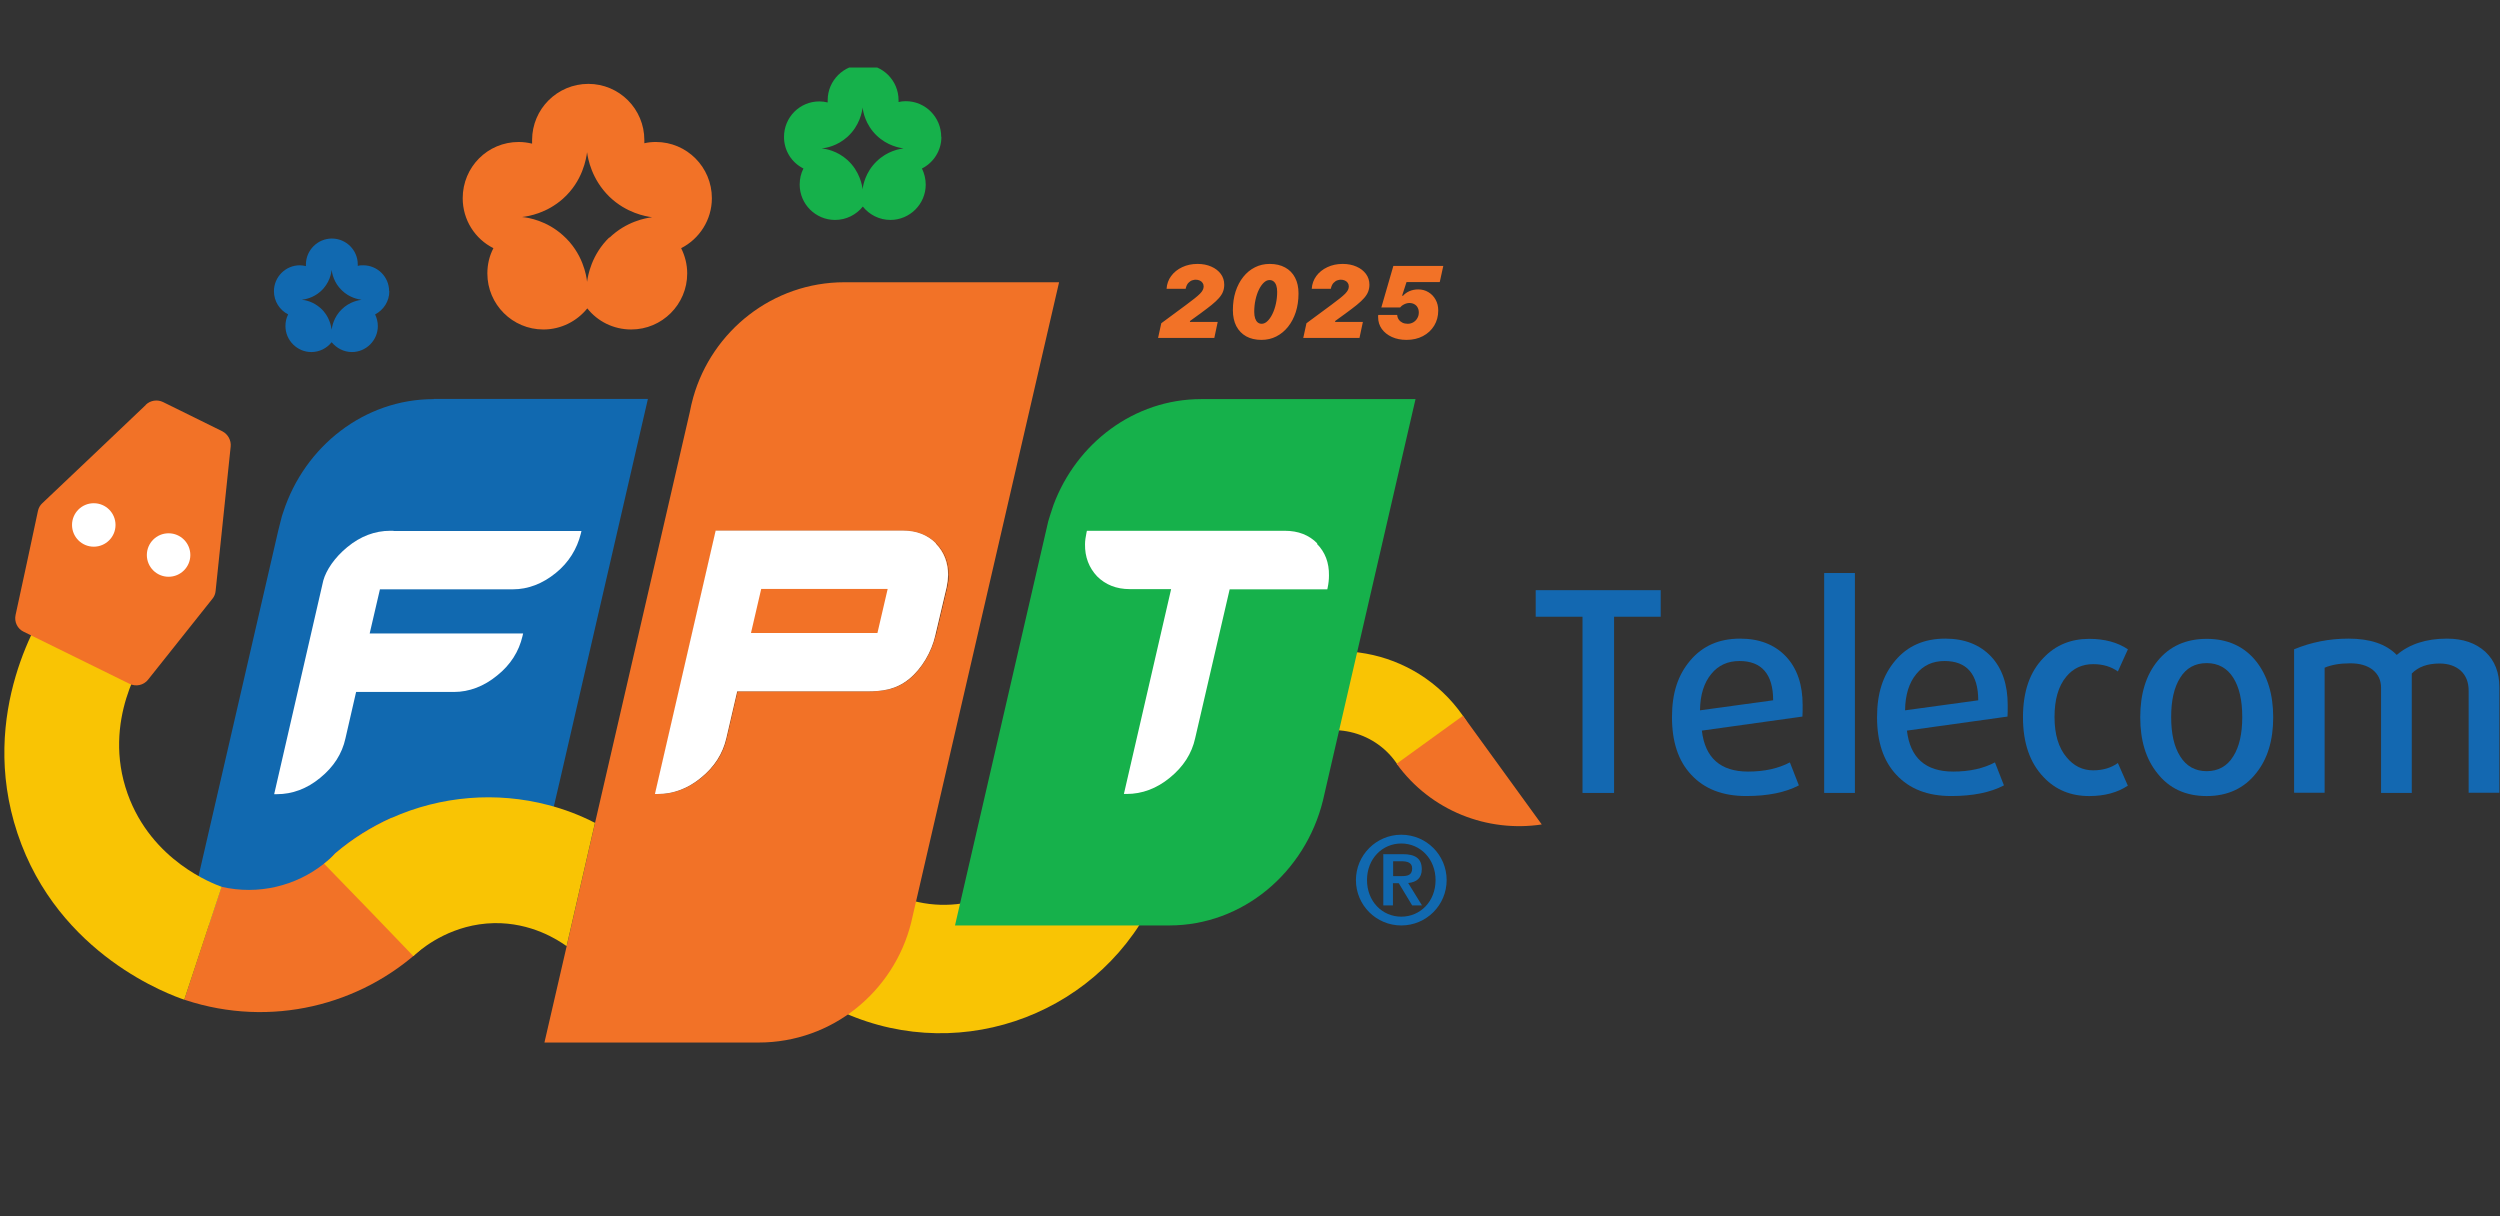 <svg width="111" height="54" viewBox="0 0 111 54" fill="none" xmlns="http://www.w3.org/2000/svg">
<rect x="0" y="0" width="111" height="54" fill="#333333" stroke="none"/>
<g clip-path="url(#clip0_5639_21562)">
<path d="M62.059 33.971L65.131 32.05C63.173 28.922 59.052 27.976 55.934 29.934L55.906 29.952L57.678 32.783C59.219 32.004 61.122 32.505 62.069 33.98L62.059 33.971Z" fill="#F9C404"/>
<path d="M62.003 33.915L64.955 31.78L68.454 36.606C66.05 36.968 63.535 36.013 62.013 33.915H62.003Z" fill="#F27227"/>
<path d="M39.803 39.743L37.482 44.968C42.801 47.326 49.019 44.931 51.377 39.613L51.404 39.557L46.597 37.423C45.279 39.799 42.346 40.829 39.803 39.743Z" fill="#F9C404"/>
<path d="M71.665 27.383V35.207H70.264V27.383H68.185V26.204H73.735V27.383H71.665Z" fill="#1368B1"/>
<path d="M80.018 31.817L75.563 32.439C75.702 33.646 76.389 34.258 77.614 34.258C78.347 34.258 78.96 34.119 79.471 33.85L79.87 34.871C79.266 35.187 78.487 35.344 77.531 35.344C76.482 35.344 75.674 35.029 75.09 34.398C74.514 33.785 74.236 32.931 74.236 31.845C74.236 30.759 74.505 29.97 75.043 29.33C75.591 28.68 76.324 28.355 77.261 28.355C78.125 28.355 78.802 28.625 79.303 29.154C79.795 29.683 80.037 30.397 80.037 31.307C80.037 31.53 80.037 31.697 80.027 31.817H80.018ZM78.728 31.093C78.728 29.933 78.218 29.349 77.234 29.349C76.705 29.349 76.287 29.544 75.981 29.924C75.656 30.314 75.489 30.852 75.48 31.539L78.728 31.093Z" fill="#1368B1"/>
<path d="M82.358 25.442H80.993V35.206H82.358V25.442Z" fill="#1368B1"/>
<path d="M89.124 31.817L84.668 32.439C84.808 33.646 85.495 34.258 86.72 34.258C87.453 34.258 88.066 34.119 88.576 33.85L88.975 34.871C88.372 35.187 87.592 35.344 86.636 35.344C85.587 35.344 84.78 35.029 84.195 34.398C83.62 33.785 83.341 32.931 83.341 31.845C83.341 30.759 83.611 29.97 84.149 29.33C84.696 28.68 85.43 28.355 86.367 28.355C87.23 28.355 87.908 28.625 88.409 29.154C88.901 29.683 89.142 30.397 89.142 31.307C89.142 31.53 89.142 31.697 89.133 31.817H89.124ZM87.834 31.093C87.834 29.933 87.323 29.349 86.339 29.349C85.81 29.349 85.392 29.544 85.086 29.924C84.761 30.314 84.594 30.852 84.585 31.539L87.834 31.093Z" fill="#1368B1"/>
<path d="M94.479 34.881C94.024 35.187 93.449 35.345 92.762 35.345C91.936 35.345 91.268 35.066 90.739 34.509C90.126 33.869 89.82 32.987 89.82 31.846C89.82 30.704 90.126 29.822 90.739 29.201C91.268 28.644 91.945 28.365 92.762 28.365C93.449 28.365 94.024 28.523 94.479 28.829L94.034 29.813C93.737 29.6 93.375 29.488 92.938 29.488C92.446 29.488 92.047 29.674 91.741 30.045C91.388 30.472 91.221 31.066 91.221 31.836C91.221 32.607 91.398 33.201 91.76 33.628C92.075 34.008 92.465 34.203 92.938 34.203C93.365 34.203 93.737 34.092 94.034 33.878L94.479 34.89V34.881Z" fill="#1368B1"/>
<path d="M100.169 34.333C99.64 35.001 98.906 35.345 97.978 35.345C97.05 35.345 96.317 35.011 95.788 34.333C95.277 33.702 95.027 32.876 95.027 31.846C95.027 30.816 95.277 29.989 95.788 29.358C96.317 28.699 97.05 28.365 97.978 28.365C98.906 28.365 99.64 28.699 100.169 29.358C100.67 29.989 100.93 30.816 100.93 31.846C100.93 32.876 100.679 33.702 100.169 34.333ZM99.157 30.092C98.888 29.665 98.489 29.442 97.978 29.442C97.468 29.442 97.069 29.655 96.8 30.092C96.53 30.518 96.4 31.094 96.4 31.836C96.4 32.579 96.53 33.154 96.8 33.581C97.069 34.017 97.468 34.24 97.978 34.24C98.489 34.24 98.888 34.017 99.157 33.581C99.426 33.154 99.556 32.579 99.556 31.836C99.556 31.094 99.426 30.518 99.157 30.092Z" fill="#1368B1"/>
<path d="M109.608 35.205V30.666C109.608 30.286 109.487 29.989 109.255 29.776C109.023 29.571 108.708 29.46 108.318 29.46C107.779 29.46 107.371 29.608 107.083 29.905V35.205H105.719V30.537C105.719 30.202 105.598 29.943 105.348 29.738C105.097 29.544 104.763 29.451 104.355 29.451C103.9 29.451 103.519 29.516 103.213 29.646V35.196H101.858V28.829C102.619 28.513 103.426 28.355 104.271 28.355C105.236 28.355 105.942 28.597 106.415 29.079C106.981 28.597 107.724 28.355 108.643 28.355C109.357 28.355 109.923 28.55 110.35 28.94C110.768 29.33 110.972 29.859 110.972 30.518V35.196H109.617L109.608 35.205Z" fill="#1368B1"/>
<path d="M53.335 17.72C50.356 17.72 47.794 19.678 46.773 22.425C46.718 22.565 46.541 23.149 46.541 23.149L42.402 41.09H51.915C55.182 41.09 57.948 38.733 58.737 35.549L62.849 17.72H53.335Z" fill="#16B14B"/>
<path d="M37.492 12.532C34.308 12.532 31.616 14.695 30.781 17.637C30.716 17.86 30.67 18.082 30.623 18.314L26.206 37.462L25.064 42.427L24.173 46.288H33.686C36.944 46.288 39.682 44.033 40.452 40.979L47.023 12.532H37.501H37.492ZM41.538 28.236C41.371 28.923 40.953 29.675 40.378 30.148C39.793 30.621 39.19 30.696 38.512 30.696H32.749L32.266 32.775C32.108 33.462 31.737 34.046 31.143 34.529C30.549 35.011 29.909 35.253 29.222 35.253H29.101V35.243L31.793 23.558H40.118C40.712 23.558 41.204 23.763 41.575 24.134C41.947 24.505 42.132 24.988 42.123 25.545C42.123 25.721 42.095 25.907 42.058 26.074L41.547 28.236H41.538Z" fill="#F27227"/>
<path d="M42.105 25.535C42.105 25.711 42.077 25.897 42.04 26.064L41.529 28.227C41.362 28.913 40.944 29.665 40.369 30.139C39.784 30.612 39.181 30.686 38.504 30.686H32.74L32.257 32.765C32.099 33.452 31.728 34.037 31.134 34.519C30.54 35.002 29.9 35.243 29.213 35.243H29.092V35.234L31.784 23.549H40.109C40.703 23.549 41.195 23.753 41.566 24.124C41.938 24.495 42.123 24.978 42.114 25.535H42.105Z" fill="#F27227"/>
<path d="M19.254 17.721C16.173 17.721 13.528 19.819 12.581 22.724C12.562 22.789 12.534 22.854 12.516 22.919L12.358 23.541L8.312 41.082H18.057C20.971 41.082 23.468 39.152 24.442 36.441L24.832 34.771L28.767 17.712H19.254V17.721Z" fill="#1169B0"/>
<path d="M17.473 23.549V23.567H17.324C16.646 23.567 16.006 23.809 15.421 24.291C14.855 24.755 14.484 25.312 14.354 25.776L12.173 35.262H12.293C12.98 35.262 13.63 35.02 14.215 34.538C14.809 34.055 15.189 33.471 15.338 32.784L15.811 30.723H20.155C20.832 30.723 21.491 30.473 22.076 29.99C22.67 29.517 23.041 28.923 23.199 28.245L23.227 28.125H16.414L16.869 26.166H22.772C23.45 26.166 24.09 25.916 24.675 25.442C25.259 24.969 25.621 24.366 25.788 23.697L25.816 23.577H17.473V23.549Z" fill="white"/>
<path d="M41.557 24.125C41.186 23.753 40.694 23.559 40.1 23.559H31.775L29.083 35.234V35.253H29.204C29.89 35.253 30.54 35.012 31.125 34.529C31.719 34.046 32.09 33.462 32.248 32.775L32.731 30.696H38.494C39.172 30.696 39.775 30.622 40.36 30.148C40.944 29.675 41.362 28.923 41.52 28.236L42.03 26.074C42.068 25.898 42.086 25.721 42.095 25.545C42.095 24.988 41.919 24.515 41.548 24.134L41.557 24.125ZM38.958 28.106H33.343L33.798 26.148H39.413L38.958 28.106Z" fill="white"/>
<path d="M58.495 24.134C58.124 23.753 57.642 23.567 57.047 23.567H48.258L48.24 23.651C48.203 23.837 48.175 24.004 48.175 24.161C48.165 24.727 48.351 25.21 48.713 25.591C49.084 25.962 49.567 26.157 50.161 26.157H51.998L49.901 35.252H50.022C50.708 35.252 51.358 35.011 51.943 34.529C52.537 34.046 52.917 33.461 53.066 32.774L54.597 26.166H58.932L58.95 26.083C58.987 25.906 59.006 25.73 59.006 25.554C59.015 24.987 58.839 24.514 58.468 24.143L58.495 24.134Z" fill="white"/>
<path d="M60.203 39.076C60.203 37.971 61.103 37.062 62.217 37.062C63.331 37.062 64.231 37.962 64.231 39.076C64.231 40.189 63.331 41.09 62.217 41.09C61.103 41.09 60.203 40.189 60.203 39.076ZM63.739 39.076C63.739 38.138 63.062 37.451 62.217 37.451C61.373 37.451 60.695 38.129 60.695 39.076C60.695 40.022 61.373 40.7 62.217 40.7C63.062 40.7 63.739 40.022 63.739 39.076ZM61.438 37.925H62.282C62.83 37.925 63.127 38.11 63.127 38.593C63.127 38.983 62.904 39.168 62.523 39.206L63.136 40.199H62.7L62.106 39.215H61.846V40.199H61.419V37.915L61.438 37.925ZM61.864 38.899H62.236C62.486 38.899 62.7 38.862 62.7 38.556C62.7 38.287 62.459 38.24 62.236 38.24H61.855V38.89L61.864 38.899Z" fill="#1169B0"/>
<path d="M31.607 8.8C31.607 7.418 30.494 6.304 29.12 6.304C28.944 6.304 28.767 6.322 28.609 6.36C28.609 6.313 28.609 6.267 28.609 6.22C28.609 4.837 27.496 3.724 26.122 3.724C24.748 3.724 23.625 4.837 23.625 6.22C23.625 6.276 23.625 6.322 23.625 6.378C23.43 6.332 23.235 6.304 23.031 6.304C21.648 6.304 20.544 7.418 20.544 8.8C20.544 9.766 21.091 10.61 21.908 11.019C21.732 11.353 21.639 11.733 21.639 12.142C21.639 13.515 22.753 14.629 24.127 14.629C24.915 14.629 25.621 14.258 26.076 13.692C26.53 14.267 27.236 14.629 28.025 14.629C29.398 14.629 30.512 13.515 30.512 12.142C30.512 11.733 30.41 11.353 30.243 11.019C31.05 10.61 31.607 9.766 31.607 8.8ZM27.059 10.536C26.261 11.306 26.103 12.235 26.066 12.513C26.038 12.244 25.881 11.232 24.99 10.443C24.275 9.803 23.486 9.664 23.18 9.636C23.477 9.599 24.266 9.469 24.99 8.828C25.881 8.039 26.029 7.028 26.066 6.759C26.103 7.037 26.261 7.956 27.059 8.736C27.811 9.459 28.665 9.608 28.953 9.645C28.665 9.682 27.811 9.831 27.059 10.555V10.536Z" fill="#F27227"/>
<path d="M17.277 12.93C17.277 12.289 16.757 11.779 16.126 11.779C16.043 11.779 15.968 11.779 15.885 11.807C15.885 11.788 15.885 11.76 15.885 11.742C15.885 11.101 15.365 10.591 14.734 10.591C14.103 10.591 13.583 11.111 13.583 11.742C13.583 11.77 13.583 11.788 13.583 11.816C13.5 11.797 13.407 11.779 13.314 11.779C12.674 11.779 12.163 12.299 12.163 12.93C12.163 13.375 12.414 13.765 12.794 13.96C12.711 14.118 12.674 14.294 12.674 14.48C12.674 15.111 13.193 15.631 13.824 15.631C14.186 15.631 14.511 15.463 14.725 15.194C14.938 15.454 15.263 15.631 15.625 15.631C16.256 15.631 16.776 15.111 16.776 14.48C16.776 14.294 16.73 14.118 16.655 13.96C17.026 13.765 17.286 13.384 17.286 12.93H17.277ZM15.18 13.728C14.808 14.081 14.743 14.517 14.725 14.637C14.706 14.517 14.641 14.043 14.233 13.681C13.899 13.384 13.537 13.319 13.398 13.31C13.537 13.292 13.899 13.236 14.233 12.939C14.641 12.577 14.715 12.104 14.725 11.983C14.743 12.113 14.808 12.54 15.18 12.893C15.523 13.227 15.922 13.292 16.052 13.31C15.922 13.329 15.523 13.394 15.18 13.728Z" fill="#1169B0"/>
<path d="M21.565 37.694C20.989 39.438 19.996 40.933 18.743 42.102C16.015 44.645 12.024 45.648 8.237 44.404L8.181 44.385L9.833 39.373C11.467 39.754 13.147 39.336 14.39 38.343C14.567 38.204 14.734 38.055 14.882 37.888C15.653 37.229 16.497 36.71 17.379 36.31L21.555 37.694H21.565Z" fill="#F27227"/>
<path d="M9.843 39.365L8.181 44.386C7.634 44.2 2.585 42.437 0.775 36.998C-1.016 31.615 1.87 27.215 2.214 26.724C3.661 27.485 5.1 28.246 6.548 29.016C6.372 29.267 4.506 31.995 5.666 35.244C6.734 38.232 9.481 39.244 9.843 39.374V39.365Z" fill="#F9C404"/>
<path d="M6.474 17.979C4.942 19.437 3.411 20.894 1.879 22.342C1.777 22.434 1.712 22.555 1.685 22.685C1.36 24.226 1.026 25.766 0.691 27.307C0.626 27.613 0.775 27.92 1.053 28.05C2.622 28.82 4.181 29.59 5.75 30.361C6.037 30.5 6.381 30.426 6.576 30.175C7.532 28.978 8.478 27.78 9.434 26.583C9.518 26.481 9.564 26.36 9.574 26.23C9.796 24.096 10.019 21.961 10.242 19.826C10.27 19.548 10.121 19.279 9.871 19.149C8.989 18.713 8.116 18.286 7.235 17.849C6.984 17.729 6.678 17.775 6.474 17.97V17.979ZM4.645 23.604C4.478 23.799 4.181 23.836 3.986 23.669C3.782 23.502 3.754 23.205 3.921 23.01C4.088 22.806 4.385 22.778 4.58 22.945C4.775 23.103 4.812 23.4 4.645 23.604ZM7.717 24.848C7.55 25.043 7.253 25.08 7.058 24.913C6.854 24.745 6.826 24.448 6.993 24.253C7.16 24.049 7.457 24.021 7.652 24.189C7.847 24.356 7.884 24.653 7.717 24.848Z" fill="#F27227"/>
<path d="M26.419 36.523L25.157 42.008C24.767 41.729 23.588 40.959 21.936 40.987C20.117 41.024 18.892 41.998 18.549 42.277C18.465 42.342 18.4 42.407 18.354 42.453C17.741 41.813 17.129 41.182 16.516 40.541L14.391 38.351C14.567 38.212 14.734 38.063 14.883 37.896C15.653 37.237 16.497 36.717 17.379 36.318C19.579 35.334 22.048 35.14 24.34 35.743C25.055 35.928 25.742 36.188 26.41 36.532L26.419 36.523Z" fill="#F9C404"/>
<path d="M41.789 6.071C41.789 5.199 41.084 4.493 40.221 4.493C40.109 4.493 39.998 4.503 39.896 4.53C39.896 4.503 39.896 4.475 39.896 4.447C39.896 3.575 39.19 2.869 38.327 2.869C37.464 2.869 36.749 3.575 36.749 4.447C36.749 4.484 36.749 4.512 36.749 4.549C36.629 4.521 36.508 4.503 36.378 4.503C35.506 4.503 34.81 5.208 34.81 6.08C34.81 6.693 35.153 7.222 35.673 7.482C35.561 7.695 35.506 7.937 35.506 8.197C35.506 9.06 36.211 9.765 37.074 9.765C37.575 9.765 38.021 9.533 38.309 9.171C38.596 9.533 39.042 9.765 39.534 9.765C40.397 9.765 41.102 9.06 41.102 8.197C41.102 7.937 41.037 7.695 40.935 7.482C41.446 7.222 41.798 6.693 41.798 6.08L41.789 6.071ZM38.921 7.166C38.42 7.649 38.318 8.234 38.299 8.41C38.281 8.243 38.179 7.603 37.622 7.101C37.167 6.693 36.675 6.609 36.48 6.591C36.666 6.572 37.167 6.489 37.622 6.08C38.179 5.579 38.281 4.939 38.299 4.772C38.318 4.948 38.42 5.533 38.921 6.015C39.395 6.47 39.933 6.563 40.118 6.591C39.942 6.609 39.395 6.702 38.921 7.166Z" fill="#16B14B"/>
<path d="M7.485 25.608C8.018 25.608 8.451 25.176 8.451 24.643C8.451 24.11 8.018 23.678 7.485 23.678C6.952 23.678 6.52 24.11 6.52 24.643C6.52 25.176 6.952 25.608 7.485 25.608Z" fill="white"/>
<path d="M4.163 24.273C4.697 24.273 5.129 23.841 5.129 23.308C5.129 22.775 4.697 22.343 4.163 22.343C3.63 22.343 3.198 22.775 3.198 23.308C3.198 23.841 3.63 24.273 4.163 24.273Z" fill="white"/>
<path d="M51.796 12.823C51.809 12.611 51.877 12.421 52 12.254C52.124 12.087 52.287 11.957 52.489 11.862C52.692 11.766 52.918 11.718 53.169 11.718C53.4 11.718 53.604 11.758 53.783 11.838C53.962 11.916 54.102 12.025 54.204 12.163C54.306 12.302 54.356 12.461 54.356 12.64C54.356 12.752 54.338 12.855 54.301 12.95C54.266 13.043 54.207 13.136 54.124 13.231C54.043 13.324 53.934 13.426 53.798 13.537C53.663 13.646 53.496 13.773 53.298 13.918L52.839 14.25L52.83 14.294H54.066L53.916 15.003H51.419L51.561 14.352L52.664 13.537C52.818 13.423 52.945 13.326 53.045 13.246C53.147 13.165 53.227 13.095 53.284 13.036C53.342 12.976 53.383 12.92 53.406 12.87C53.43 12.82 53.442 12.768 53.442 12.715C53.442 12.656 53.426 12.604 53.395 12.56C53.366 12.516 53.324 12.481 53.269 12.456C53.216 12.431 53.153 12.418 53.081 12.418C53.047 12.418 52.999 12.427 52.939 12.445C52.88 12.462 52.822 12.5 52.766 12.558C52.71 12.614 52.669 12.702 52.642 12.823C52.502 12.823 52.361 12.823 52.219 12.823C52.077 12.823 51.936 12.823 51.796 12.823ZM56.009 15.091C55.747 15.091 55.522 15.039 55.331 14.934C55.142 14.828 54.996 14.677 54.892 14.48C54.791 14.282 54.74 14.047 54.74 13.774C54.74 13.472 54.779 13.197 54.859 12.947C54.94 12.697 55.054 12.479 55.2 12.296C55.346 12.112 55.519 11.969 55.719 11.869C55.918 11.768 56.136 11.718 56.374 11.718C56.64 11.718 56.868 11.771 57.059 11.876C57.251 11.98 57.398 12.13 57.499 12.325C57.603 12.52 57.654 12.754 57.654 13.027C57.654 13.327 57.614 13.603 57.533 13.856C57.451 14.107 57.337 14.324 57.189 14.509C57.042 14.694 56.867 14.837 56.667 14.939C56.467 15.041 56.248 15.091 56.009 15.091ZM55.688 13.845C55.688 13.957 55.701 14.053 55.727 14.133C55.754 14.212 55.792 14.273 55.84 14.314C55.891 14.355 55.95 14.376 56.018 14.376C56.106 14.376 56.191 14.338 56.272 14.261C56.355 14.183 56.429 14.077 56.494 13.944C56.56 13.81 56.612 13.658 56.649 13.488C56.687 13.318 56.706 13.142 56.706 12.959C56.706 12.846 56.693 12.752 56.667 12.675C56.64 12.597 56.601 12.537 56.549 12.496C56.499 12.454 56.438 12.434 56.368 12.434C56.279 12.434 56.194 12.472 56.113 12.549C56.032 12.626 55.959 12.73 55.894 12.863C55.83 12.995 55.78 13.145 55.743 13.315C55.706 13.483 55.688 13.66 55.688 13.845ZM58.241 12.823C58.255 12.611 58.323 12.421 58.445 12.254C58.569 12.087 58.732 11.957 58.935 11.862C59.137 11.766 59.364 11.718 59.615 11.718C59.845 11.718 60.05 11.758 60.228 11.838C60.407 11.916 60.547 12.025 60.649 12.163C60.751 12.302 60.802 12.461 60.802 12.64C60.802 12.752 60.783 12.855 60.746 12.95C60.711 13.043 60.652 13.136 60.569 13.231C60.488 13.324 60.38 13.426 60.244 13.537C60.108 13.646 59.941 13.773 59.743 13.918L59.285 14.25L59.276 14.294H60.512L60.361 15.003H57.865L58.007 14.352L59.11 13.537C59.263 13.423 59.39 13.326 59.491 13.246C59.593 13.165 59.672 13.095 59.73 13.036C59.787 12.976 59.828 12.92 59.852 12.87C59.875 12.82 59.887 12.768 59.887 12.715C59.887 12.656 59.871 12.604 59.84 12.56C59.811 12.516 59.769 12.481 59.714 12.456C59.661 12.431 59.598 12.418 59.526 12.418C59.492 12.418 59.445 12.427 59.384 12.445C59.325 12.462 59.268 12.5 59.212 12.558C59.155 12.614 59.114 12.702 59.087 12.823C58.947 12.823 58.806 12.823 58.664 12.823C58.523 12.823 58.382 12.823 58.241 12.823ZM62.45 15.091C62.206 15.091 61.989 15.048 61.798 14.961C61.609 14.874 61.46 14.755 61.351 14.604C61.243 14.452 61.189 14.279 61.189 14.084C61.189 14.066 61.189 14.059 61.187 14.062C61.187 14.065 61.187 14.063 61.187 14.057C61.189 14.051 61.191 14.026 61.194 13.982H62.035C62.041 14.06 62.064 14.129 62.104 14.188C62.145 14.247 62.2 14.293 62.268 14.327C62.337 14.36 62.416 14.376 62.503 14.376C62.594 14.376 62.677 14.354 62.751 14.31C62.826 14.265 62.885 14.206 62.928 14.13C62.972 14.055 62.995 13.971 62.995 13.878C62.995 13.791 62.977 13.715 62.941 13.652C62.907 13.588 62.859 13.54 62.795 13.506C62.732 13.47 62.657 13.453 62.572 13.453C62.524 13.453 62.475 13.461 62.423 13.479C62.371 13.497 62.323 13.52 62.277 13.55C62.233 13.579 62.196 13.614 62.166 13.652C62.027 13.652 61.888 13.652 61.748 13.652C61.609 13.652 61.47 13.652 61.331 13.652L61.865 11.807H64.082L63.925 12.524H62.45L62.252 13.131H62.295C62.374 13.041 62.473 12.972 62.589 12.923C62.707 12.874 62.834 12.85 62.968 12.85C63.138 12.85 63.29 12.891 63.424 12.974C63.559 13.055 63.664 13.166 63.741 13.306C63.819 13.447 63.858 13.605 63.858 13.783C63.858 14.037 63.798 14.262 63.677 14.46C63.557 14.657 63.391 14.811 63.178 14.923C62.967 15.035 62.724 15.091 62.45 15.091Z" fill="#F27227"/>
</g>
<defs>
<clipPath id="clip0_5639_21562">
<rect width="111" height="43.435" fill="white" transform="translate(0 3)"/>
</clipPath>
</defs>
</svg>
